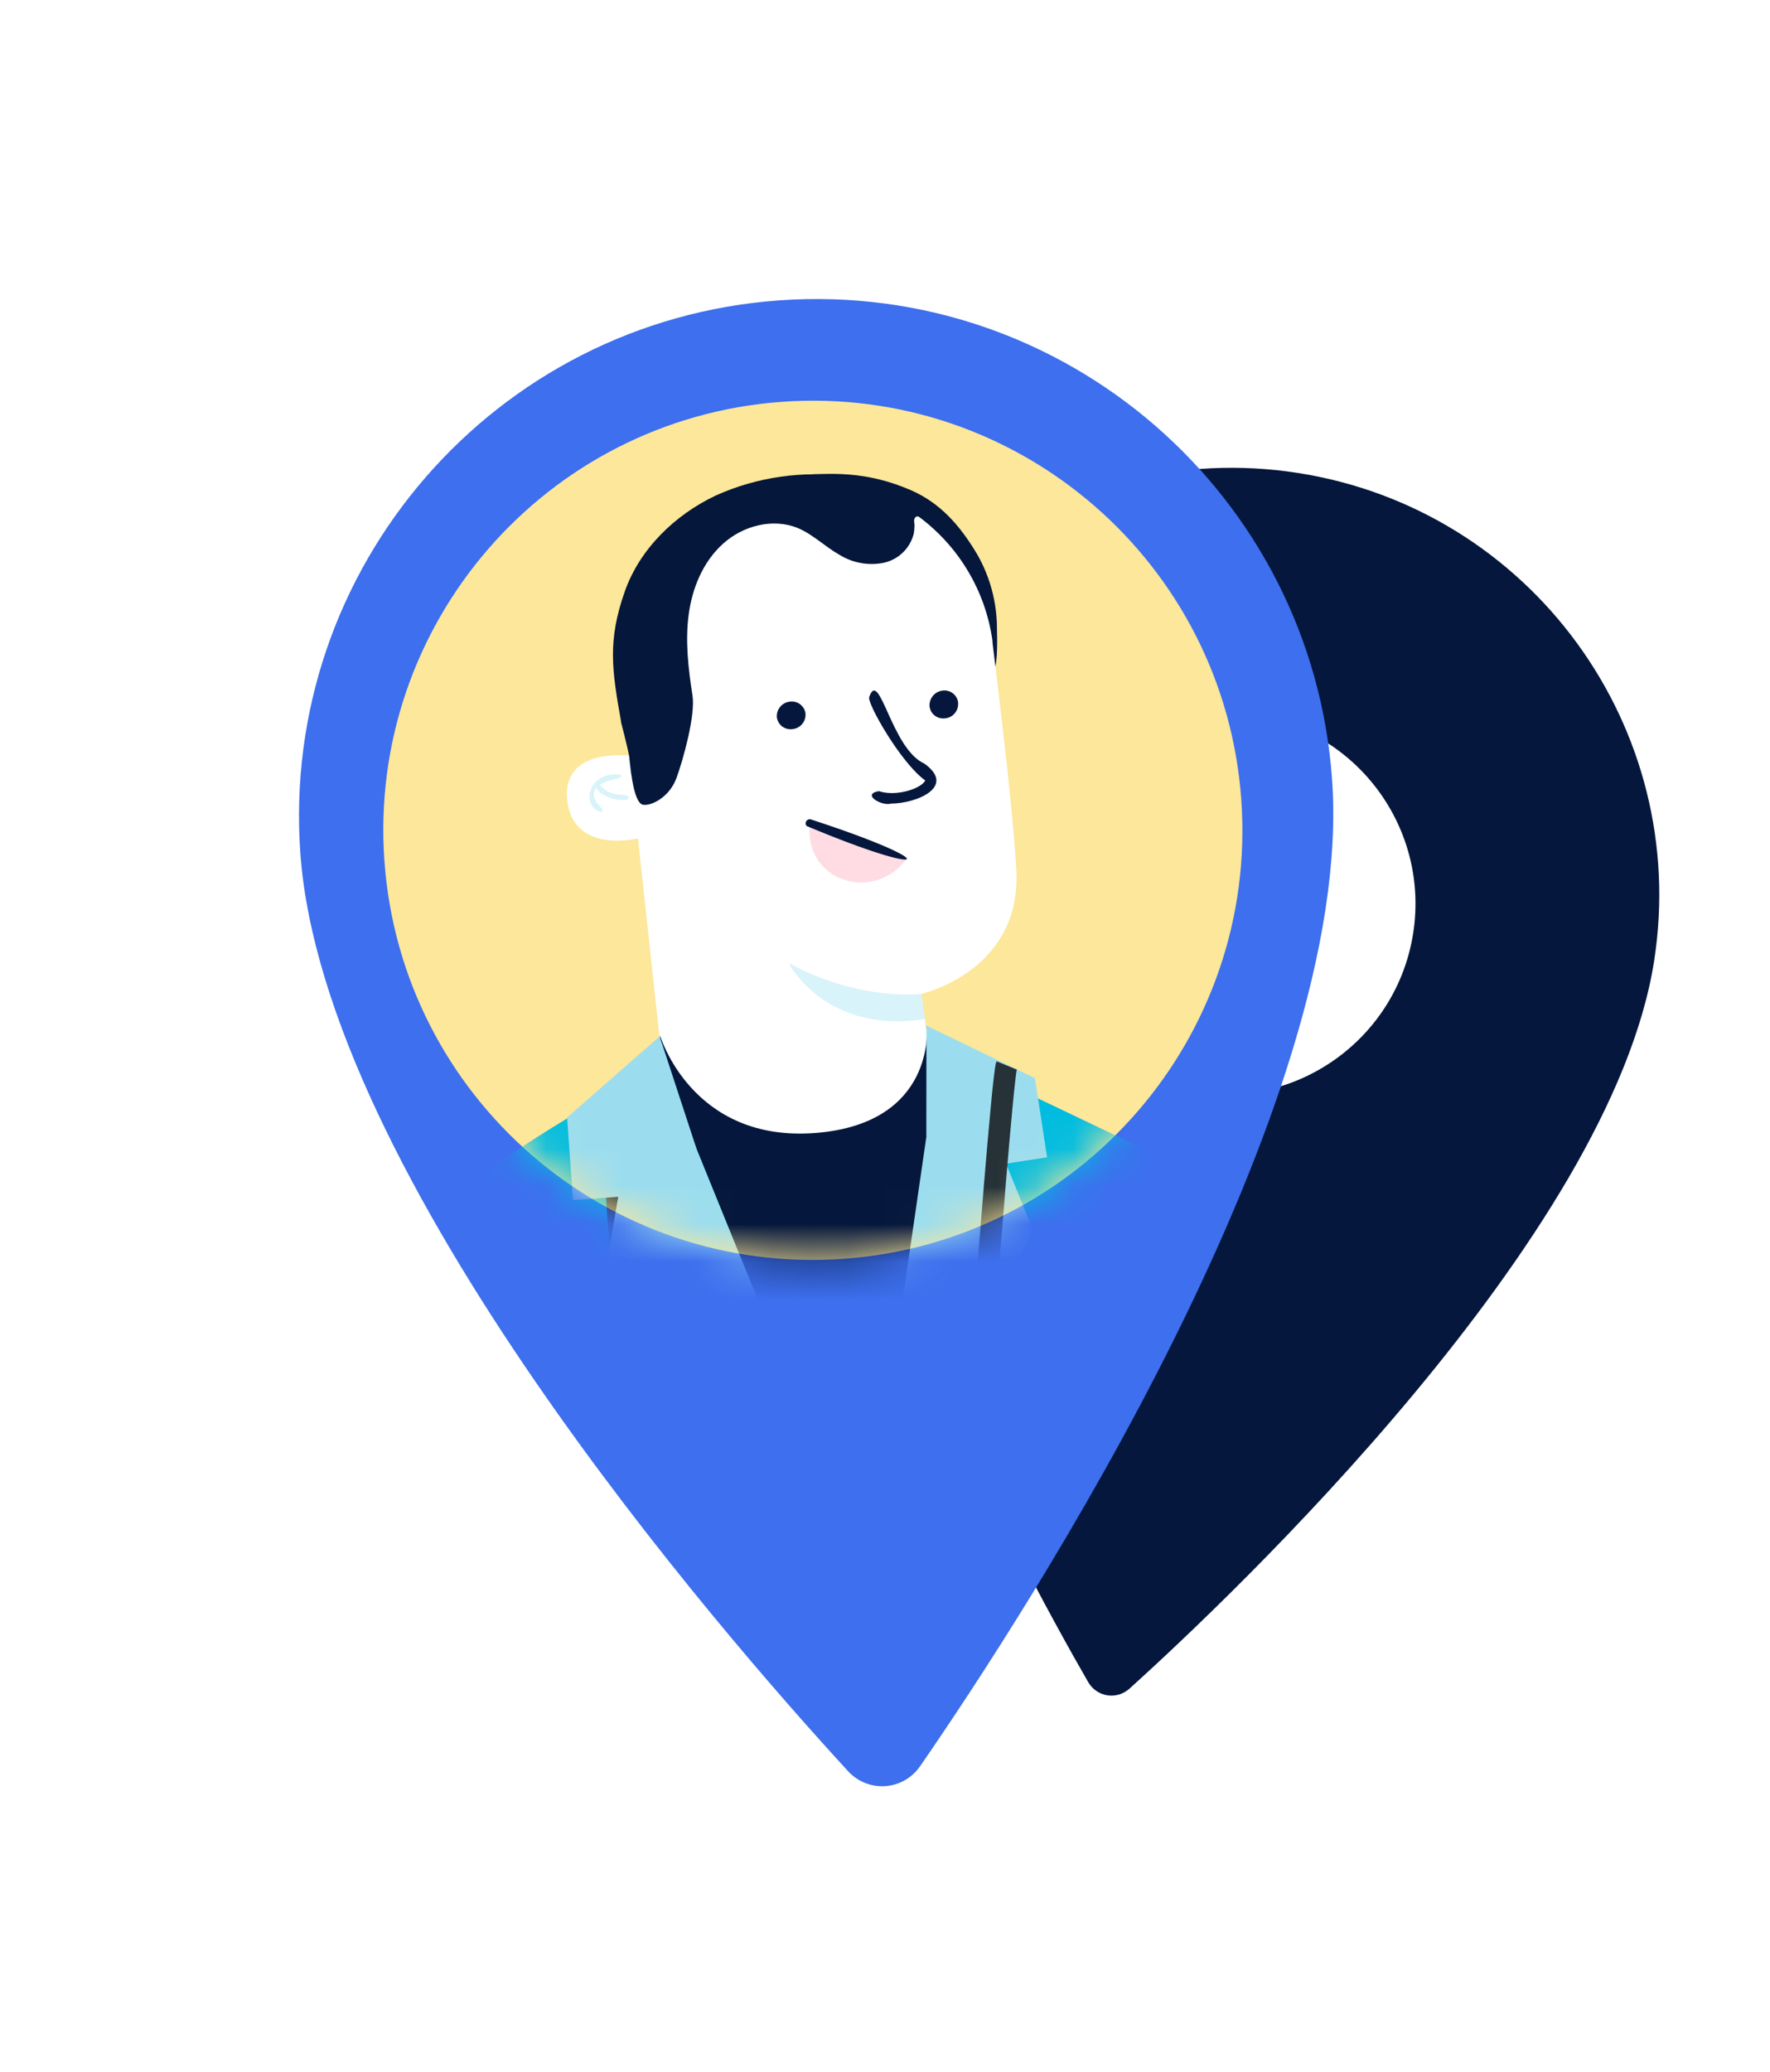 <svg width="47" height="55" viewBox="0 0 47 55" fill="none" xmlns="http://www.w3.org/2000/svg">
<path d="M43.923 25.512C42.779 32.849 32.691 42.392 29.997 44.827C29.652 45.139 29.125 45.056 28.892 44.652C27.075 41.496 20.378 29.252 21.506 22.017C22.471 15.827 28.272 11.591 34.462 12.556C40.652 13.522 44.888 19.323 43.923 25.512Z" fill="#05173C"/>
<path d="M33.299 18.988C36.064 19.419 37.957 22.011 37.525 24.776C37.094 27.541 34.503 29.433 31.738 29.002C28.972 28.571 27.08 25.979 27.511 23.214C27.942 20.449 30.534 18.557 33.299 18.988Z" fill="white"/>
<g filter="url(#filter0_d_20918_129402)">
<path d="M35.372 20.697C35.99 29.378 27.277 42.771 24.436 46.885C23.981 47.544 23.056 47.608 22.514 47.017C19.122 43.324 8.585 31.209 7.975 22.648C7.437 15.082 13.133 8.513 20.698 7.974C28.263 7.436 34.833 13.132 35.372 20.697Z" fill="#3D6FEE"/>
</g>
<path d="M20.774 10.667C27.057 10.219 32.514 14.951 32.961 21.234C33.408 27.516 28.677 32.973 22.394 33.42C16.111 33.868 10.655 29.136 10.207 22.853C9.76 16.571 14.492 11.114 20.774 10.667Z" fill="#FCE79A"/>
<mask id="mask0_20918_129402" style="mask-type:luminance" maskUnits="userSpaceOnUse" x="10" y="10" width="23" height="24">
<path d="M20.778 10.667C27.061 10.219 32.518 14.951 32.965 21.234C33.412 27.516 28.681 32.973 22.398 33.42C16.115 33.868 10.659 29.136 10.211 22.853C9.764 16.571 14.495 11.114 20.778 10.667Z" fill="white"/>
</mask>
<g mask="url(#mask0_20918_129402)">
<path d="M21.105 12.625C22.038 12.559 22.987 12.491 24.197 13.018C24.961 13.355 25.462 13.925 25.898 14.633C26.248 15.209 26.444 15.866 26.47 16.539C26.481 17.176 26.51 17.619 26.299 18.221" fill="#05173A"/>
<g filter="url(#filter1_d_20918_129402)">
<path d="M20.744 12.794C21.389 12.702 22.044 12.737 22.674 12.898C23.305 13.06 23.898 13.342 24.418 13.733C24.938 14.123 25.378 14.611 25.709 15.171C26.041 15.73 26.259 16.35 26.351 16.993L26.358 17.089C26.641 19.378 26.922 21.855 26.988 23.108C27.124 25.797 24.461 26.386 24.461 26.386C24.461 26.386 24.578 27.178 24.718 28.16C24.782 28.622 24.756 29.093 24.638 29.545C24.521 29.997 24.316 30.419 24.034 30.793C23.752 31.164 23.4 31.477 22.997 31.714C22.594 31.95 22.149 32.103 21.687 32.168L21.588 32.175C21.125 32.225 20.657 32.184 20.209 32.055C19.762 31.925 19.345 31.708 18.981 31.416C18.618 31.125 18.316 30.765 18.091 30.356C17.868 29.948 17.726 29.5 17.675 29.037L16.505 18.24C16.364 16.961 16.729 15.677 17.518 14.66C18.31 13.644 19.464 12.975 20.739 12.796L20.739 12.793L20.744 12.794Z" fill="white"/>
</g>
<path d="M24.468 26.388C24.468 26.388 22.822 26.591 20.944 25.57C20.944 25.57 21.897 27.463 24.564 27.056L24.468 26.388Z" fill="#D8F3F9"/>
<path d="M25.441 18.654C25.444 18.705 25.44 18.755 25.426 18.802C25.411 18.849 25.386 18.896 25.355 18.933C25.324 18.973 25.284 19.004 25.24 19.028C25.196 19.052 25.148 19.066 25.098 19.071C25.051 19.077 25.002 19.075 24.955 19.063C24.908 19.051 24.865 19.029 24.826 19.001C24.787 18.973 24.754 18.936 24.73 18.895C24.707 18.854 24.69 18.807 24.684 18.76C24.684 18.757 24.683 18.754 24.683 18.751C24.676 18.651 24.708 18.552 24.772 18.474C24.836 18.396 24.927 18.347 25.027 18.334C25.076 18.327 25.124 18.33 25.171 18.343C25.217 18.354 25.26 18.376 25.3 18.405C25.339 18.435 25.371 18.471 25.395 18.512C25.419 18.554 25.435 18.6 25.442 18.648L25.442 18.654L25.441 18.654Z" fill="#05173C"/>
<path d="M21.388 18.941C21.397 19.043 21.367 19.143 21.301 19.221C21.237 19.299 21.143 19.348 21.043 19.358C20.994 19.364 20.946 19.361 20.899 19.349C20.853 19.337 20.809 19.315 20.77 19.287C20.731 19.257 20.699 19.22 20.675 19.179C20.651 19.138 20.635 19.091 20.628 19.043C20.621 18.942 20.653 18.842 20.717 18.765C20.781 18.688 20.873 18.638 20.974 18.627C21.023 18.62 21.072 18.622 21.119 18.636C21.166 18.648 21.21 18.669 21.248 18.699C21.287 18.729 21.319 18.765 21.343 18.806C21.367 18.848 21.384 18.894 21.39 18.943L21.39 18.94L21.388 18.941Z" fill="#05173C"/>
<path d="M24.275 14.004C24.293 13.863 24.241 13.789 24.316 13.725C24.392 13.662 24.584 13.813 24.649 13.877C24.671 13.897 24.727 13.807 24.751 13.789C24.775 13.731 24.787 13.669 24.786 13.607C24.767 13.511 24.612 13.489 24.537 13.434C24.459 13.374 24.37 13.33 24.273 13.307C24.24 13.287 24.201 13.276 24.163 13.279C24.124 13.282 24.087 13.295 24.056 13.318C24.025 13.341 24.002 13.374 23.991 13.412C23.979 13.448 23.979 13.488 23.99 13.526C23.995 13.591 24.011 13.655 24.041 13.714C24.07 13.773 24.119 13.818 24.18 13.842" fill="#05173A"/>
<path d="M23.661 21.334C23.405 21.41 22.865 21.082 23.337 21.004C23.805 21.16 24.475 20.93 24.568 20.719C23.929 20.267 23.017 18.669 23.081 18.505C23.354 17.716 23.667 19.881 24.547 20.274C25.399 20.887 24.34 21.332 23.661 21.334Z" fill="#05173C"/>
<path d="M21.506 21.857L24.075 22.798C23.229 23.968 21.332 23.425 21.506 21.857Z" fill="#FFDCE3"/>
<path d="M21.423 21.933C21.406 21.915 21.395 21.892 21.393 21.867C21.392 21.842 21.397 21.817 21.412 21.797C21.426 21.777 21.447 21.762 21.47 21.755C21.493 21.747 21.519 21.75 21.542 21.758C25.116 22.922 24.77 23.336 21.423 21.931L21.423 21.933Z" fill="#05173C"/>
<path d="M16.845 20.074C16.795 20.061 14.88 19.792 15.065 21.273C15.251 22.755 17.13 22.242 17.128 22.2C17.125 22.157 16.845 20.074 16.845 20.074Z" fill="white"/>
<path d="M16.484 20.568C16.489 20.577 16.492 20.587 16.491 20.598C16.492 20.608 16.489 20.617 16.484 20.626C16.48 20.635 16.473 20.643 16.465 20.648C16.456 20.655 16.448 20.658 16.438 20.661C16.051 20.731 15.821 20.854 15.776 21.016C15.709 21.331 16.067 21.43 15.993 21.562C15.384 21.454 15.624 20.431 16.483 20.57L16.484 20.568Z" fill="#D8F3F9"/>
<path d="M16.68 21.142C16.814 21.353 15.757 21.219 15.808 20.768C15.822 20.76 15.84 20.757 15.856 20.76C15.873 20.764 15.887 20.774 15.895 20.789C16.168 21.204 16.613 21.046 16.68 21.142Z" fill="#D8F3F9"/>
<path d="M16.49 19.169C16.49 19.169 16.653 19.791 16.705 20.067C16.724 20.17 16.795 21.325 17.078 21.366C17.322 21.398 17.785 21.145 17.965 20.65C18.145 20.155 18.47 18.983 18.388 18.465C18.279 17.759 18.193 17.041 18.285 16.331C18.377 15.62 18.663 14.92 19.197 14.437C19.729 13.955 20.526 13.747 21.188 14.02C21.592 14.191 21.914 14.519 22.3 14.735C22.643 14.944 23.05 15.019 23.444 14.946C23.64 14.907 23.821 14.814 23.965 14.678C24.11 14.541 24.213 14.366 24.263 14.172C24.349 13.748 24.104 13.31 23.75 13.057C23.397 12.805 22.959 12.709 22.529 12.655C21.331 12.486 20.11 12.659 19.007 13.155C17.921 13.668 16.988 14.573 16.59 15.704C16.129 17.013 16.248 17.788 16.492 19.157" fill="#05173A"/>
<path d="M17.959 31.584L17.63 28.405C17.63 28.405 18.471 31.276 21.787 31.003C24.955 30.741 24.717 28.213 24.717 28.213L24.922 29.489L25.291 34.679L23.826 43.292L21.208 43.811L17.465 32.446L17.959 31.586L17.959 31.584Z" fill="#9BDDEF"/>
<path d="M17.85 30.659L17.522 27.48C17.522 27.48 18.363 30.351 21.679 30.077C24.846 29.815 24.61 27.287 24.61 27.287L24.815 28.563L25.184 33.747L23.718 42.36L21.099 42.879L17.356 31.514L17.852 30.66L17.85 30.659Z" fill="#05173C"/>
<path fill-rule="evenodd" clip-rule="evenodd" d="M24.075 56.537L13.154 57.309C13.154 57.309 13.031 55.687 12.871 53.517C11.014 53.271 9.59 52.784 8.984 52.054C8.2 51.103 8.07 48.816 7.945 45.688C7.805 42.184 8.486 37.28 8.771 35.26C9.044 33.332 14.545 30.001 15.056 29.696L15.059 29.681L17.52 27.527L18.417 30.307L22.956 41.496L24.682 33.016L24.74 28.699L24.669 27.7L24.595 27.227C24.595 27.227 25.071 27.512 25.841 28.34L32.091 31.323L32.716 38.697L32.842 55.912L24.075 56.536L24.075 56.537Z" fill="#00BCE0"/>
<path d="M24.597 30.148L24.6 27.23L27.471 28.618L27.481 28.617L27.482 28.631L27.8 30.699L27.802 30.728L27.774 30.73L26.677 30.899L26.7 30.856L27.425 32.648L27.427 32.674L27.419 32.688L27.213 33.104L24.448 38.56C24.094 39.255 23.806 39.818 23.604 40.213L23.375 40.659C23.35 40.707 22.977 41.471 22.962 41.497C22.948 41.524 24.602 30.152 24.602 30.152L24.597 30.148Z" fill="#9BDDEF"/>
<path d="M32.099 31.33C32.099 31.33 34.489 32.843 34.882 35.524C35.197 37.701 35.984 43.668 36.149 44.967C36.397 46.991 35.153 51.861 30.942 50.807C28.413 50.174 19.062 47.723 19.062 47.723L19.393 43.805L30.245 43.572L29.848 34.635L32.096 31.332L32.099 31.33Z" fill="#00BCE0"/>
<path fill-rule="evenodd" clip-rule="evenodd" d="M26.181 34.39L26.469 34.413L26.47 34.423L26.466 34.434C26.438 34.62 26.403 34.805 26.369 34.988C26.279 35.474 26.19 35.961 26.194 36.508C26.198 37.242 26.376 38.071 26.997 39.047L26.512 39.356C25.832 38.287 25.624 37.352 25.618 36.512C25.613 35.904 25.718 35.337 25.811 34.838C25.842 34.67 25.872 34.509 25.895 34.357L25.9 34.302C25.903 34.259 25.909 34.196 25.915 34.115C25.927 33.954 25.945 33.724 25.967 33.447C26.01 32.893 26.07 32.151 26.131 31.404C26.194 30.656 26.259 29.899 26.315 29.313C26.343 29.02 26.368 28.769 26.391 28.584C26.402 28.491 26.413 28.411 26.422 28.35C26.427 28.32 26.431 28.291 26.436 28.266C26.439 28.248 26.449 28.21 26.462 28.175L26.995 28.395C26.998 28.384 27.001 28.377 27.002 28.374C27.002 28.374 27.002 28.378 27.001 28.381C26.999 28.393 26.996 28.411 26.992 28.437C26.983 28.488 26.974 28.56 26.964 28.649C26.942 28.829 26.917 29.076 26.889 29.367C26.834 29.948 26.767 30.703 26.706 31.45C26.644 32.198 26.585 32.938 26.541 33.492C26.534 33.583 26.527 33.668 26.521 33.749C27.799 34.364 28.49 35.67 28.864 36.774C29.056 37.343 29.17 37.875 29.236 38.265C29.269 38.46 29.29 38.621 29.302 38.733C29.309 38.788 29.312 38.833 29.316 38.864C29.317 38.878 29.318 38.89 29.318 38.899L29.319 38.909L29.319 38.912C29.319 38.912 29.319 38.912 29.031 38.933C28.743 38.953 28.743 38.953 28.743 38.953L28.743 38.944C28.743 38.944 28.742 38.928 28.741 38.915C28.739 38.888 28.735 38.849 28.728 38.797C28.716 38.694 28.697 38.544 28.666 38.359C28.604 37.991 28.497 37.49 28.316 36.957C27.982 35.967 27.415 34.924 26.471 34.374L26.467 34.411L26.179 34.389L26.181 34.39Z" fill="#263238"/>
<path fill-rule="evenodd" clip-rule="evenodd" d="M17.614 39.1C18.145 39.098 18.595 39.509 18.634 40.047C18.672 40.584 18.251 41.096 17.689 41.136C17.126 41.176 16.639 40.754 16.599 40.192C16.572 39.809 16.759 39.462 17.057 39.266C17.052 39.238 17.047 39.209 17.044 39.179C16.936 38.522 16.793 37.623 16.65 36.653C16.366 34.722 16.078 32.481 16.084 31.328L16.66 31.331C16.654 32.431 16.933 34.627 17.22 36.57C17.363 37.536 17.505 38.432 17.611 39.087C17.611 39.091 17.612 39.096 17.612 39.1L17.614 39.1Z" fill="#263238"/>
<path d="M22.958 41.502C22.937 41.478 22.356 40.8 22.317 40.764L21.963 40.37C21.653 40.014 21.214 39.522 20.666 38.908L16.41 34.093L16.09 33.724L16.079 33.711L16.078 33.695C16.197 33.017 16.313 32.359 16.424 31.732L16.458 31.771L15.215 31.86L15.059 29.67L15.069 29.662L16.85 28.097L17.342 27.671L17.465 27.561C17.479 27.548 17.494 27.537 17.511 27.526L17.572 27.69L18.505 30.527C18.505 30.527 22.979 41.525 22.958 41.503L22.958 41.502Z" fill="#9BDDEF"/>
</g>
<defs>
<filter id="filter0_d_20918_129402" x="0.939" y="0.938" width="41.464" height="53.484" filterUnits="userSpaceOnUse" color-interpolation-filters="sRGB">
<feFlood flood-opacity="0" result="BackgroundImageFix"/>
<feColorMatrix in="SourceAlpha" type="matrix" values="0 0 0 0 0 0 0 0 0 0 0 0 0 0 0 0 0 0 127 0" result="hardAlpha"/>
<feOffset/>
<feGaussianBlur stdDeviation="3.5"/>
<feColorMatrix type="matrix" values="0 0 0 0 0 0 0 0 0 0 0 0 0 0 0 0 0 0 0.2 0"/>
<feBlend mode="normal" in2="BackgroundImageFix" result="effect1_dropShadow_20918_129402"/>
<feBlend mode="normal" in="SourceGraphic" in2="effect1_dropShadow_20918_129402" result="shape"/>
</filter>
<filter id="filter1_d_20918_129402" x="11.937" y="8.204" width="19.595" height="28.53" filterUnits="userSpaceOnUse" color-interpolation-filters="sRGB">
<feFlood flood-opacity="0" result="BackgroundImageFix"/>
<feColorMatrix in="SourceAlpha" type="matrix" values="0 0 0 0 0 0 0 0 0 0 0 0 0 0 0 0 0 0 127 0" result="hardAlpha"/>
<feOffset/>
<feGaussianBlur stdDeviation="2.269"/>
<feComposite in2="hardAlpha" operator="out"/>
<feColorMatrix type="matrix" values="0 0 0 0 0 0 0 0 0 0 0 0 0 0 0 0 0 0 0.13 0"/>
<feBlend mode="normal" in2="BackgroundImageFix" result="effect1_dropShadow_20918_129402"/>
<feBlend mode="normal" in="SourceGraphic" in2="effect1_dropShadow_20918_129402" result="shape"/>
</filter>
</defs>
</svg>
